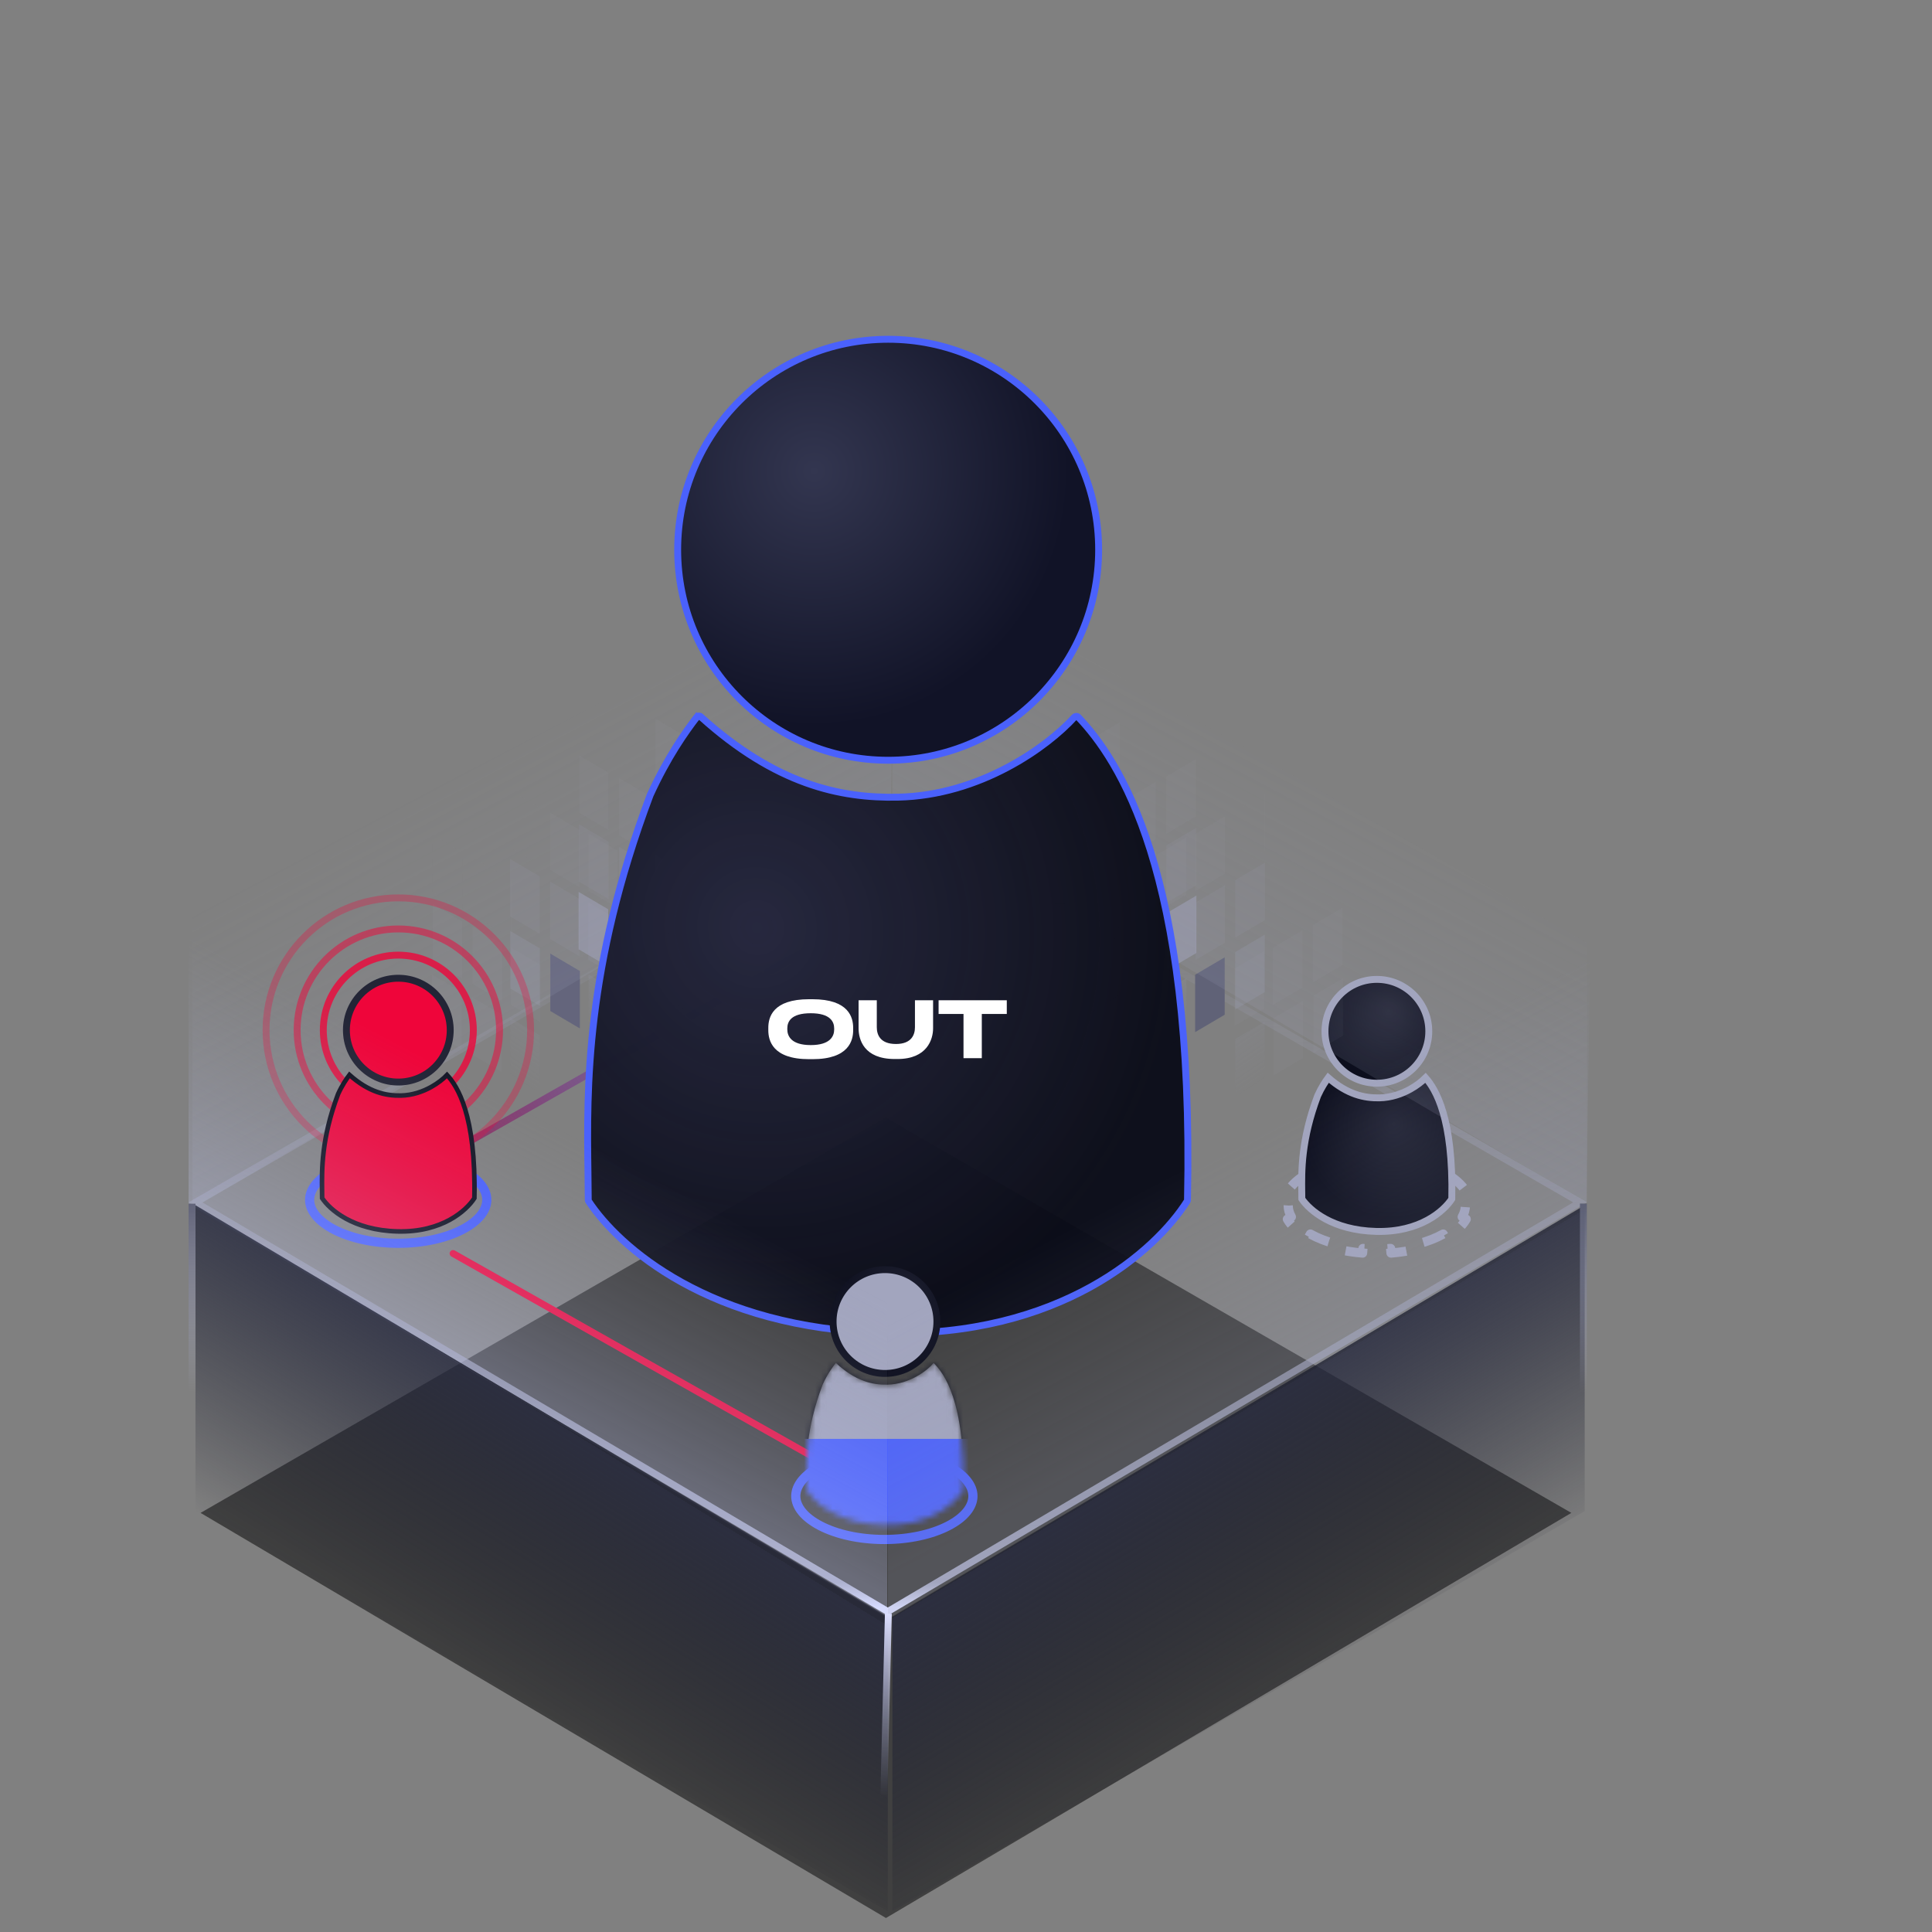 <svg width="340" height="340" viewBox="0 0 340 340" fill="none" xmlns="http://www.w3.org/2000/svg">
    <rect x="0" y="0" width="340" height="340" fill="#808080" stroke="none"/>
    <path opacity="0.5" d="M35.297 266.243L155.913 196.716L276.53 266.243L155.913 337.537L35.297 266.243Z" fill="black"/>
    <path d="M35.315 211.069L34.407 211.593L35.309 212.127L155.926 283.421L156.238 283.605L156.549 283.421L277.166 212.127L278.069 211.593L277.16 211.069L156.543 141.542L156.238 141.366L155.932 141.542L35.315 211.069Z" stroke="url(#paint0_linear_1161_18620)" stroke-width="1.225"/>
    <path d="M254.371 206.455C256.045 207.394 257.312 208.528 258.028 209.784L257.325 210.185C257.694 210.833 257.88 211.496 257.88 212.167C257.88 212.839 257.694 213.502 257.325 214.15L258.028 214.551C257.312 215.807 256.045 216.941 254.371 217.88L253.975 217.174C252.725 217.875 251.218 218.47 249.519 218.916L249.724 219.699C248.202 220.098 246.542 220.379 244.792 220.517L244.728 219.71C243.935 219.772 243.121 219.805 242.292 219.805C241.464 219.805 240.65 219.772 239.856 219.71L239.793 220.517C238.042 220.379 236.383 220.098 234.86 219.699L235.066 218.916C233.366 218.47 231.86 217.875 230.609 217.174L230.214 217.88C228.539 216.941 227.272 215.807 226.556 214.551L227.26 214.15C226.89 213.502 226.704 212.839 226.704 212.167C226.704 211.496 226.89 210.833 227.26 210.185L226.556 209.784C227.272 208.528 228.539 207.394 230.214 206.455L230.609 207.161C231.86 206.46 233.366 205.865 235.066 205.419L234.86 204.636C236.383 204.237 238.042 203.956 239.793 203.818L239.856 204.625C240.65 204.563 241.464 204.53 242.292 204.53C243.121 204.53 243.935 204.563 244.728 204.625L244.792 203.818C246.542 203.956 248.202 204.237 249.724 204.636L249.519 205.419C251.218 205.865 252.725 206.46 253.975 207.161L254.371 206.455Z" stroke="#A2A5BE" stroke-width="1.619" stroke-linejoin="round" stroke-dasharray="4.08 4.08"/>
    <circle cx="242.309" cy="181.49" r="9.135" fill="url(#paint1_radial_1161_18620)" stroke="#A2A5BE" stroke-width="1.214"/>
    <path d="M242.167 216.709C234.427 216.511 230.429 212.944 229.103 210.994C229.102 210.624 229.097 210.236 229.091 209.83C229.039 206.033 228.965 200.61 231.889 192.833C232.56 191.366 233.246 190.335 233.741 189.665C237.129 192.621 240.094 193.261 242.762 193.206C244.841 193.164 246.705 192.494 248.178 191.676C249.319 191.042 250.247 190.308 250.876 189.678C252.646 191.675 255.782 196.79 255.493 210.994C254.115 213.11 249.904 216.908 242.167 216.709Z" fill="url(#paint2_radial_1161_18620)" stroke="#A2A5BE" stroke-width="1.214"/>
    <path opacity="0.05" d="M236.227 169.845L231.022 172.907V162.804L236.227 159.743V169.845Z" fill="#A2A5BE"/>
    <path opacity="0.02" d="M236.227 157.702L231.022 160.764V150.661L236.227 147.6V157.702Z" fill="#A2A5BE"/>
    <path opacity="0.05" d="M229.188 173.823L223.983 176.885V166.782L229.188 163.721V173.823Z" fill="#A2A5BE"/>
    <path opacity="0.02" d="M229.188 161.68L223.983 164.742V154.639L229.188 151.578V161.68Z" fill="#A2A5BE"/>
    <path opacity="0.05" d="M222.453 177.498L217.249 180.559V170.457L222.453 167.395V177.498Z" fill="#A2A5BE"/>
    <path opacity="0.02" d="M222.453 165.355L217.249 168.416V158.314L222.453 155.252V165.355Z" fill="#A2A5BE"/>
    <path opacity="0.2" d="M197.074 149.341L191.87 152.403V142.3L197.074 139.239V149.341Z" fill="#A2A5BE"/>
    <path opacity="0.1" d="M210.469 155.818L205.264 158.879V148.777L210.469 145.715V155.818Z" fill="#A2A5BE"/>
    <path opacity="0.1" d="M222.613 161.914L217.409 164.976V154.873L222.613 151.812V161.914Z" fill="#A2A5BE"/>
    <path opacity="0.05" d="M210.469 143.675L205.264 146.736V136.634L210.469 133.573V143.675Z" fill="#A2A5BE"/>
    <path opacity="0.02" d="M222.613 149.772L217.409 152.833V142.731L222.613 139.669V149.772Z" fill="#A2A5BE"/>
    <path opacity="0.05" d="M197.074 137.198L191.87 140.26V130.157L197.074 127.096V137.198Z" fill="#A2A5BE"/>
    <path opacity="0.2" d="M222.57 174.598L217.366 177.659V167.557L222.57 164.495V174.598Z" fill="#A2A5BE"/>
    <path opacity="0.05" d="M236.344 182.251L231.139 185.312V175.21L236.344 172.148V182.251Z" fill="#A2A5BE"/>
    <path opacity="0.5" d="M210.543 167.711L205.339 170.772V160.67L210.543 157.608V167.711Z" fill="#A2A5BE"/>
    <path opacity="0.1" d="M203.43 159.799L198.225 162.86V152.758L203.43 149.697V159.799Z" fill="#A2A5BE"/>
    <path opacity="0.1" d="M215.57 165.892L210.366 168.954V158.851L215.57 155.79V165.892Z" fill="#A2A5BE"/>
    <path opacity="0.05" d="M203.43 147.656L198.225 150.717V140.615L203.43 137.554V147.656Z" fill="#A2A5BE"/>
    <path opacity="0.05" d="M215.57 153.75L210.366 156.811V146.709L215.57 143.647V153.75Z" fill="#A2A5BE"/>
    <path opacity="0.05" d="M190.035 141.18L184.831 144.241V134.139L190.035 131.077V141.18Z" fill="#A2A5BE"/>
    <path d="M215.527 178.576L210.323 181.637V171.535L215.527 168.473V178.576Z" fill="#606277"/>
    <path opacity="0.05" d="M229.301 186.229L224.097 189.29V179.188L229.301 176.126V186.229Z" fill="#A2A5BE"/>
    <path opacity="0.05" d="M208.836 157.424L203.632 160.485V150.383L208.836 147.322V157.424Z" fill="#A2A5BE"/>
    <path opacity="0.05" d="M183.297 144.851L178.093 147.913V137.81L183.297 134.749V144.851Z" fill="#A2A5BE"/>
    <path opacity="0.3" d="M208.793 182.251L203.589 185.312V175.21L208.793 172.148V182.251Z" fill="url(#paint3_linear_1161_18620)"/>
    <path opacity="0.2" d="M222.57 189.903L217.366 192.964V182.862L222.57 179.801V189.903Z" fill="url(#paint4_linear_1161_18620)"/>
    <path opacity="0.6" d="M196.766 175.363L191.561 178.424V168.322L196.766 165.261V175.363Z" fill="url(#paint5_linear_1161_18620)"/>
    <path d="M77.711 203.666L151.604 161.747" stroke="url(#paint6_linear_1161_18620)" stroke-width="1.214" stroke-linecap="round"/>
    <path opacity="0.05" d="M76.144 169.195L81.349 172.256V162.154L76.144 159.093V169.195Z" fill="#A2A5BE"/>
    <path opacity="0.02" d="M76.144 157.052L81.349 160.113V150.011L76.144 146.95V157.052Z" fill="#A2A5BE"/>
    <path opacity="0.05" d="M83.184 173.173L88.388 176.234V166.132L83.184 163.071V173.173Z" fill="#A2A5BE"/>
    <path opacity="0.02" d="M83.184 161.03L88.388 164.091V153.989L83.184 150.928V161.03Z" fill="#A2A5BE"/>
    <path opacity="0.05" d="M89.918 176.847L95.122 179.909V169.806L89.918 166.745V176.847Z" fill="#A2A5BE"/>
    <path opacity="0.02" d="M89.918 164.704L95.122 167.766V157.663L89.918 154.602V164.704Z" fill="#A2A5BE"/>
    <path d="M115.297 160.477L120.501 163.538V153.436L115.297 150.374V160.477Z" fill="#A2A5BE"/>
    <path opacity="0.2" d="M115.297 148.691L120.501 151.752V141.65L115.297 138.589V148.691Z" fill="#A2A5BE"/>
    <path opacity="0.1" d="M101.902 155.167L107.107 158.229V148.126L101.902 145.065V155.167Z" fill="#A2A5BE"/>
    <path opacity="0.1" d="M89.758 161.264L94.962 164.325V154.223L89.758 151.161V161.264Z" fill="#A2A5BE"/>
    <path opacity="0.05" d="M101.902 143.025L107.107 146.086V135.984L101.902 132.922V143.025Z" fill="#A2A5BE"/>
    <path opacity="0.02" d="M89.758 149.121L94.962 152.183V142.08L89.758 139.019V149.121Z" fill="#A2A5BE"/>
    <path opacity="0.05" d="M115.297 136.548L120.501 139.609V129.507L115.297 126.446V136.548Z" fill="#A2A5BE"/>
    <path opacity="0.2" d="M89.801 173.947L95.005 177.009V166.906L89.801 163.845V173.947Z" fill="#A2A5BE"/>
    <path opacity="0.05" d="M76.027 181.6L81.232 184.662V174.559L76.027 171.498V181.6Z" fill="#A2A5BE"/>
    <path opacity="0.5" d="M101.828 167.06L107.032 170.122V160.019L101.828 156.958V167.06Z" fill="#A2A5BE"/>
    <path d="M122.336 164.458L127.54 167.519V157.417L122.336 154.355V164.458Z" fill="#A2A5BE"/>
    <path opacity="0.2" d="M122.336 152.672L127.54 155.733V145.631L122.336 142.57V152.672Z" fill="#A2A5BE"/>
    <path opacity="0.1" d="M108.941 159.149L114.146 162.21V152.108L108.941 149.046V159.149Z" fill="#A2A5BE"/>
    <path opacity="0.1" d="M96.801 165.242L102.005 168.303V158.201L96.801 155.139V165.242Z" fill="#A2A5BE"/>
    <path opacity="0.05" d="M108.941 147.006L114.146 150.067V139.964L108.941 136.903V147.006Z" fill="#A2A5BE"/>
    <path opacity="0.05" d="M96.801 153.099L102.005 156.161V146.058L96.801 142.997V153.099Z" fill="#A2A5BE"/>
    <path opacity="0.05" d="M122.336 140.529L127.54 143.591V133.488L122.336 130.427V140.529Z" fill="#A2A5BE"/>
    <path d="M96.844 177.925L102.048 180.987V170.884L96.844 167.823V177.925Z" fill="#64657C"/>
    <path opacity="0.05" d="M83.07 185.578L88.275 188.64V178.537L83.07 175.476V185.578Z" fill="#A2A5BE"/>
    <path opacity="0.5" d="M108.871 171.038L114.075 174.1V163.997L108.871 160.936V171.038Z" fill="#A2A5BE"/>
    <path d="M129.074 168.133L134.278 171.194V161.091L129.074 158.03V168.133Z" fill="#A2A5BE"/>
    <path opacity="0.2" d="M129.074 156.343L134.278 159.405V149.302L129.074 146.241V156.343Z" fill="#A2A5BE"/>
    <path opacity="0.1" d="M115.68 162.82L120.884 165.881V155.779L115.68 152.718V162.82Z" fill="#A2A5BE"/>
    <path opacity="0.1" d="M103.535 168.917L108.739 171.978V161.876L103.535 158.814V168.917Z" fill="#A2A5BE"/>
    <path opacity="0.05" d="M115.68 150.677L120.884 153.738V143.636L115.68 140.575V150.677Z" fill="#A2A5BE"/>
    <path opacity="0.05" d="M103.535 156.774L108.739 159.835V149.733L103.535 146.671V156.774Z" fill="#A2A5BE"/>
    <path opacity="0.05" d="M129.074 144.201L134.278 147.262V137.16L129.074 134.098V144.201Z" fill="#A2A5BE"/>
    <path opacity="0.3" d="M103.578 181.6L108.782 184.662V174.559L103.578 171.498V181.6Z" fill="url(#paint7_linear_1161_18620)"/>
    <path opacity="0.2" d="M89.801 189.253L95.005 192.314V182.212L89.801 179.15V189.253Z" fill="url(#paint8_linear_1161_18620)"/>
    <path opacity="0.6" d="M115.605 174.713L120.81 177.774V167.672L115.605 164.61V174.713Z" fill="url(#paint9_linear_1161_18620)"/>
    <path d="M79.734 220.597L156.098 263.732" stroke="#EB0E41" stroke-width="1.214" stroke-linecap="round"/>
    <path opacity="0.15" d="M157.047 139.754V96.335L279.285 165.954V211.692L157.047 139.754Z" fill="url(#paint10_linear_1161_18620)"/>
    <path opacity="0.15" d="M156.804 139.806L157.453 96.85L33.86 160.77V212.729L156.804 139.806Z" fill="url(#paint11_linear_1161_18620)"/>
    <path d="M85.666 211.158C85.666 213.031 84.174 214.931 81.302 216.411C78.471 217.869 74.504 218.795 70.077 218.795C65.651 218.795 61.684 217.869 58.853 216.411C55.98 214.931 54.489 213.031 54.489 211.158C54.489 209.285 55.98 207.385 58.853 205.905C61.684 204.447 65.651 203.521 70.077 203.521C74.504 203.521 78.471 204.447 81.302 205.905C84.174 207.385 85.666 209.285 85.666 211.158Z" stroke="#4a61fc" stroke-width="1.619" stroke-linejoin="round"/>
    <path d="M171.22 263.287C171.22 265.16 169.729 267.06 166.856 268.54C164.025 269.998 160.058 270.924 155.632 270.924C151.206 270.924 147.239 269.998 144.408 268.54C141.535 267.06 140.044 265.16 140.044 263.287C140.044 261.414 141.535 259.514 144.408 258.034C147.239 256.576 151.206 255.65 155.632 255.65C160.058 255.65 164.025 256.576 166.856 258.034C169.729 259.514 171.22 261.414 171.22 263.287Z" stroke="#4a61fc" stroke-width="1.619" stroke-linejoin="round"/>
    <circle cx="70.098" cy="181.288" r="9.135" fill="#EF053A" stroke="#232536" stroke-width="1.214"/>
    <circle opacity="0.8" cx="70.098" cy="181.288" r="13.202" stroke="#EF053A" stroke-width="1.214"/>
    <circle opacity="0.5" cx="70.101" cy="181.288" r="17.81" stroke="#EF053A" stroke-width="1.214"/>
    <circle opacity="0.3" cx="70.099" cy="181.288" r="23.277" stroke="#EF053A" stroke-width="1.214"/>
    <path d="M69.95 216.709C62.079 216.507 58.018 212.848 56.69 210.853C56.689 210.466 56.684 210.058 56.678 209.629C56.626 205.828 56.551 200.37 59.491 192.552C60.233 190.93 60.994 189.834 61.5 189.165C64.917 192.211 67.884 192.856 70.547 192.801C72.585 192.759 74.417 192.102 75.869 191.296C77.091 190.618 78.06 189.825 78.67 189.179C80.453 191.108 83.791 196.172 83.484 210.853C82.101 213.016 77.82 216.911 69.95 216.709Z" fill="#EF053A" stroke="url(#paint12_radial_1161_18620)" stroke-width="0.81"/>
    <circle cx="156.301" cy="96.749" r="37.042" fill="url(#paint13_radial_1161_18620)" stroke="#4a61fc" stroke-width="1.214"/>
    <path d="M155.7 234.595C124.793 233.802 108.8 219.339 103.587 211.395C103.545 211.329 103.522 211.258 103.522 211.167C103.52 209.628 103.497 208.003 103.474 206.29C103.271 191.578 102.979 170.317 114.418 139.916C117.501 133.171 120.671 128.739 122.64 126.174L122.167 125.811L122.64 126.174C122.793 125.975 123.102 125.939 123.312 126.128C136.495 138.035 147.852 140.499 158.011 140.29C172.492 139.992 184.304 131.454 189.055 126.236C189.265 126.006 189.58 126.02 189.746 126.195C196.743 133.57 210.216 153.083 208.978 211.168C208.976 211.257 208.952 211.331 208.916 211.388C203.491 219.993 186.622 235.388 155.7 234.595Z" fill="url(#paint14_radial_1161_18620)"/>
    <path d="M155.7 234.595C124.793 233.802 108.8 219.339 103.587 211.395C103.545 211.329 103.522 211.258 103.522 211.167C103.52 209.628 103.497 208.003 103.474 206.29C103.271 191.578 102.979 170.317 114.418 139.916C117.501 133.171 120.671 128.739 122.64 126.174L122.167 125.811L122.64 126.174C122.793 125.975 123.102 125.939 123.312 126.128C136.495 138.035 147.852 140.499 158.011 140.29C172.492 139.992 184.304 131.454 189.055 126.236C189.265 126.006 189.58 126.02 189.746 126.195C196.743 133.57 210.216 153.083 208.978 211.168C208.976 211.257 208.952 211.331 208.916 211.388C203.491 219.993 186.622 235.388 155.7 234.595Z" fill="black" fill-opacity="0.2"/>
    <path d="M155.7 234.595C124.793 233.802 108.8 219.339 103.587 211.395C103.545 211.329 103.522 211.258 103.522 211.167C103.52 209.628 103.497 208.003 103.474 206.29C103.271 191.578 102.979 170.317 114.418 139.916C117.501 133.171 120.671 128.739 122.64 126.174L122.167 125.811L122.64 126.174C122.793 125.975 123.102 125.939 123.312 126.128C136.495 138.035 147.852 140.499 158.011 140.29C172.492 139.992 184.304 131.454 189.055 126.236C189.265 126.006 189.58 126.02 189.746 126.195C196.743 133.57 210.216 153.083 208.978 211.168C208.976 211.257 208.952 211.331 208.916 211.388C203.491 219.993 186.622 235.388 155.7 234.595Z" stroke="#4a61fc" stroke-width="1.214"/>
    <path d="M142.389 175.847C135.936 175.847 135.21 179.067 135.21 180.889V181.3C135.21 183.095 135.936 186.397 142.389 186.397H142.978C149.404 186.397 150.143 183.095 150.143 181.3V180.889C150.143 179.067 149.39 175.847 142.978 175.847H142.389ZM146.801 181.177C146.801 182.355 146.102 183.917 142.677 183.917C139.224 183.917 138.553 182.314 138.553 181.15V180.985C138.553 179.821 139.169 178.313 142.677 178.313C146.129 178.313 146.801 179.821 146.801 180.985V181.177ZM157.947 186.369C163.167 186.369 164.208 182.889 164.208 180.971V176.025H161.016V180.78C161.016 182.095 160.413 183.725 157.673 183.725C154.892 183.725 154.302 182.095 154.302 180.78V176.025H151.096V180.971C151.096 182.889 151.987 186.369 157.454 186.369H157.947ZM169.561 186.219H172.781V178.437H177.179V176.025H165.177V178.437H169.561V186.219Z" fill="white"/>
    <circle cx="155.746" cy="232.569" r="9.135" fill="#A2A5BE" stroke="url(#paint15_radial_1161_18620)" stroke-width="1.214"/>
    <mask id="mask0_1161_18620" style="mask-type:alpha" maskUnits="userSpaceOnUse" x="141" y="239" width="29" height="30">
        <path d="M155.604 267.786C147.864 267.588 143.867 264.021 142.541 262.071C142.539 261.701 142.534 261.313 142.528 260.907C142.477 257.11 142.402 251.687 145.326 243.91C145.998 242.443 146.684 241.412 147.179 240.742C150.567 243.698 153.532 244.338 156.2 244.284C158.279 244.241 160.143 243.571 161.615 242.753C162.757 242.119 163.685 241.385 164.313 240.755C166.084 242.752 169.22 247.868 168.931 262.071C167.552 264.187 163.341 267.985 155.604 267.786Z" fill="url(#paint16_radial_1161_18620)" stroke="#EB0D41" stroke-width="1.214"/>
    </mask>
    <g mask="url(#mask0_1161_18620)">
        <path d="M141.327 262.253L141.327 262.431L141.422 262.58C142.865 264.838 147.242 268.787 155.573 269C163.933 269.215 168.553 265.006 170.051 262.572L170.138 262.431L170.141 262.267C170.491 246.45 166.669 241.366 164.735 239.433L164.259 238.957L163.835 239.479C163.366 240.055 162.377 240.941 161.026 241.692C159.68 242.439 158.009 243.032 156.175 243.069C153.678 243.121 150.863 242.521 147.509 239.405L147.026 238.956L146.618 239.476C146.121 240.11 145.15 241.373 144.213 243.424L144.204 243.443L144.197 243.463C141.183 251.47 141.261 257.099 141.314 260.92C141.321 261.392 141.327 261.836 141.327 262.253Z" fill="#A2A5BE" stroke="url(#paint17_radial_1161_18620)" stroke-width="1.214"/>
        <rect x="135.191" y="253.22" width="42.095" height="18.619" fill="#4a61fc"/>
    </g>
    <path opacity="0.2" d="M279.179 211.991L279.828 169.035L156.235 232.955V284.914L279.179 211.991Z" fill="url(#paint18_linear_1161_18620)"/>
    <path opacity="0.3" d="M33.188 211.825V164.45L156.132 229.204L156.132 284.749L33.188 211.825Z" fill="url(#paint19_linear_1161_18620)"/>
    <path opacity="0.8" d="M34.402 265.93V212.097L156.236 284.549V336.359L34.402 265.93Z" fill="url(#paint20_linear_1161_18620)"/>
    <path opacity="0.8" d="M278.879 265.93V212.097L157.046 284.549V336.359L278.879 265.93Z" fill="url(#paint21_linear_1161_18620)"/>
    <line x1="156.338" y1="283.983" x2="155.528" y2="316.364" stroke="url(#paint22_linear_1161_18620)" stroke-width="1.214"/>
    <line x1="278.65" y1="211.831" x2="278.65" y2="245.022" stroke="url(#paint23_linear_1161_18620)" stroke-width="1.214"/>
    <line x1="33.795" y1="211.831" x2="33.795" y2="245.022" stroke="url(#paint24_linear_1161_18620)" stroke-width="1.214"/>
    <defs>
        <linearGradient id="paint0_linear_1161_18620" x1="156.238" y1="158.74" x2="156.238" y2="282.894" gradientUnits="userSpaceOnUse">
            <stop stop-color="#A2A5BE" stop-opacity="0"/>
            <stop offset="0.964" stop-color="#A2A5BE"/>
            <stop offset="1" stop-color="#DBDFFF"/>
        </linearGradient>
        <radialGradient id="paint1_radial_1161_18620" cx="0" cy="0" r="1" gradientUnits="userSpaceOnUse" gradientTransform="translate(244.394 177.914) rotate(108.997) scale(11.384)">
            <stop stop-color="#232536"/>
            <stop offset="1" stop-color="#0C0E1D"/>
        </radialGradient>
        <radialGradient id="paint2_radial_1161_18620" cx="0" cy="0" r="1" gradientUnits="userSpaceOnUse" gradientTransform="translate(245.254 197.809) rotate(108.439) scale(16.627 16.209)">
            <stop stop-color="#232536"/>
            <stop offset="1" stop-color="#0C0E1D"/>
        </radialGradient>
        <linearGradient id="paint3_linear_1161_18620" x1="208.793" y1="182.199" x2="197.164" y2="165.008" gradientUnits="userSpaceOnUse">
            <stop stop-color="#A2A5BE" stop-opacity="0"/>
            <stop offset="1" stop-color="#A2A5BE"/>
        </linearGradient>
        <linearGradient id="paint4_linear_1161_18620" x1="222.57" y1="189.851" x2="210.942" y2="172.66" gradientUnits="userSpaceOnUse">
            <stop stop-color="#A2A5BE" stop-opacity="0"/>
            <stop offset="1" stop-color="#A2A5BE"/>
        </linearGradient>
        <linearGradient id="paint5_linear_1161_18620" x1="196.766" y1="175.311" x2="185.137" y2="158.12" gradientUnits="userSpaceOnUse">
            <stop stop-color="#A2A5BE" stop-opacity="0"/>
            <stop offset="1" stop-color="#A2A5BE"/>
        </linearGradient>
        <linearGradient id="paint6_linear_1161_18620" x1="71.346" y1="206.767" x2="146.3" y2="164.349" gradientUnits="userSpaceOnUse">
            <stop stop-color="#981C41"/>
            <stop offset="1" stop-color="#4a61fc" stop-opacity="0"/>
        </linearGradient>
        <linearGradient id="paint7_linear_1161_18620" x1="103.578" y1="181.548" x2="115.207" y2="164.357" gradientUnits="userSpaceOnUse">
            <stop stop-color="#A2A5BE" stop-opacity="0"/>
            <stop offset="1" stop-color="#A2A5BE"/>
        </linearGradient>
        <linearGradient id="paint8_linear_1161_18620" x1="89.801" y1="189.201" x2="101.429" y2="172.01" gradientUnits="userSpaceOnUse">
            <stop stop-color="#A2A5BE" stop-opacity="0"/>
            <stop offset="1" stop-color="#A2A5BE"/>
        </linearGradient>
        <linearGradient id="paint9_linear_1161_18620" x1="115.605" y1="174.661" x2="127.234" y2="157.47" gradientUnits="userSpaceOnUse">
            <stop stop-color="#A2A5BE" stop-opacity="0"/>
            <stop offset="1" stop-color="#A2A5BE"/>
        </linearGradient>
        <linearGradient id="paint10_linear_1161_18620" x1="242.857" y1="140.116" x2="221.427" y2="180.525" gradientUnits="userSpaceOnUse">
            <stop stop-color="#A2A5BE"/>
            <stop offset="0" stop-color="#A2A5BE" stop-opacity="0"/>
            <stop offset="1" stop-color="#A2A5BE"/>
        </linearGradient>
        <linearGradient id="paint11_linear_1161_18620" x1="69.677" y1="141.706" x2="91.107" y2="182.116" gradientUnits="userSpaceOnUse">
            <stop stop-color="#A2A5BE"/>
            <stop offset="0" stop-color="#A2A5BE" stop-opacity="0"/>
            <stop offset="1" stop-color="#A2A5BE"/>
        </linearGradient>
        <radialGradient id="paint12_radial_1161_18620" cx="0" cy="0" r="1" gradientUnits="userSpaceOnUse" gradientTransform="translate(73.043 197.607) rotate(108.439) scale(16.627 16.209)">
            <stop stop-color="#232536"/>
            <stop offset="1" stop-color="#0C0E1D"/>
        </radialGradient>
        <radialGradient id="paint13_radial_1161_18620" cx="0" cy="0" r="1" gradientUnits="userSpaceOnUse" gradientTransform="translate(143.287 82.981) rotate(73.202) scale(44.817)">
            <stop stop-color="#333650"/>
            <stop offset="1" stop-color="#111327"/>
        </radialGradient>
        <radialGradient id="paint14_radial_1161_18620" cx="0" cy="0" r="1" gradientUnits="userSpaceOnUse" gradientTransform="translate(133.166 163.122) rotate(53.563) scale(74.964 72.083)">
            <stop stop-color="#30324E"/>
            <stop offset="1" stop-color="#0C0E1D" stop-opacity="0.95"/>
        </radialGradient>
        <radialGradient id="paint15_radial_1161_18620" cx="0" cy="0" r="1" gradientUnits="userSpaceOnUse" gradientTransform="translate(157.832 228.993) rotate(108.997) scale(11.384)">
            <stop stop-color="#232536"/>
            <stop offset="1" stop-color="#0C0E1D"/>
        </radialGradient>
        <radialGradient id="paint16_radial_1161_18620" cx="0" cy="0" r="1" gradientUnits="userSpaceOnUse" gradientTransform="translate(158.691 248.886) rotate(108.439) scale(16.627 16.209)">
            <stop stop-color="#232536"/>
            <stop offset="1" stop-color="#0C0E1D"/>
        </radialGradient>
        <radialGradient id="paint17_radial_1161_18620" cx="0" cy="0" r="1" gradientUnits="userSpaceOnUse" gradientTransform="translate(158.691 248.886) rotate(108.439) scale(16.627 16.209)">
            <stop stop-color="#232536"/>
            <stop offset="1" stop-color="#0C0E1D"/>
        </radialGradient>
        <linearGradient id="paint18_linear_1161_18620" x1="192.052" y1="213.891" x2="213.482" y2="254.301" gradientUnits="userSpaceOnUse">
            <stop stop-color="#A2A5BE"/>
            <stop offset="0" stop-color="#A2A5BE" stop-opacity="0"/>
            <stop offset="0.87" stop-color="#A2A5BE"/>
        </linearGradient>
        <linearGradient id="paint19_linear_1161_18620" x1="120.314" y1="209.955" x2="98.885" y2="250.365" gradientUnits="userSpaceOnUse">
            <stop stop-color="#A2A5BE"/>
            <stop offset="0" stop-color="#A2A5BE" stop-opacity="0"/>
            <stop offset="1" stop-color="#CBD1FD"/>
        </linearGradient>
        <linearGradient id="paint20_linear_1161_18620" x1="95.521" y1="248.93" x2="71.236" y2="288.597" gradientUnits="userSpaceOnUse">
            <stop stop-color="#222436"/>
            <stop offset="0" stop-color="#272A3F"/>
            <stop offset="1" stop-color="#0C0E1D" stop-opacity="0"/>
        </linearGradient>
        <linearGradient id="paint21_linear_1161_18620" x1="217.76" y1="248.93" x2="242.855" y2="291.43" gradientUnits="userSpaceOnUse">
            <stop stop-color="#222436"/>
            <stop offset="0" stop-color="#272A3F"/>
            <stop offset="1" stop-color="#0C0E1D" stop-opacity="0"/>
        </linearGradient>
        <linearGradient id="paint22_linear_1161_18620" x1="156.238" y1="283.983" x2="156.238" y2="316.364" gradientUnits="userSpaceOnUse">
            <stop stop-color="#DBDEFF"/>
            <stop offset="1" stop-color="#B1B5D0" stop-opacity="0"/>
        </linearGradient>
        <linearGradient id="paint23_linear_1161_18620" x1="278.67" y1="211.831" x2="278.67" y2="245.022" gradientUnits="userSpaceOnUse">
            <stop stop-color="#46495B"/>
            <stop offset="0" stop-color="#5D6075"/>
            <stop offset="1" stop-color="#B1B5D0" stop-opacity="0"/>
        </linearGradient>
        <linearGradient id="paint24_linear_1161_18620" x1="33.814" y1="211.831" x2="33.814" y2="245.022" gradientUnits="userSpaceOnUse">
            <stop stop-color="#616379"/>
            <stop offset="1" stop-color="#B1B5D0" stop-opacity="0"/>
        </linearGradient>
    </defs>
</svg>